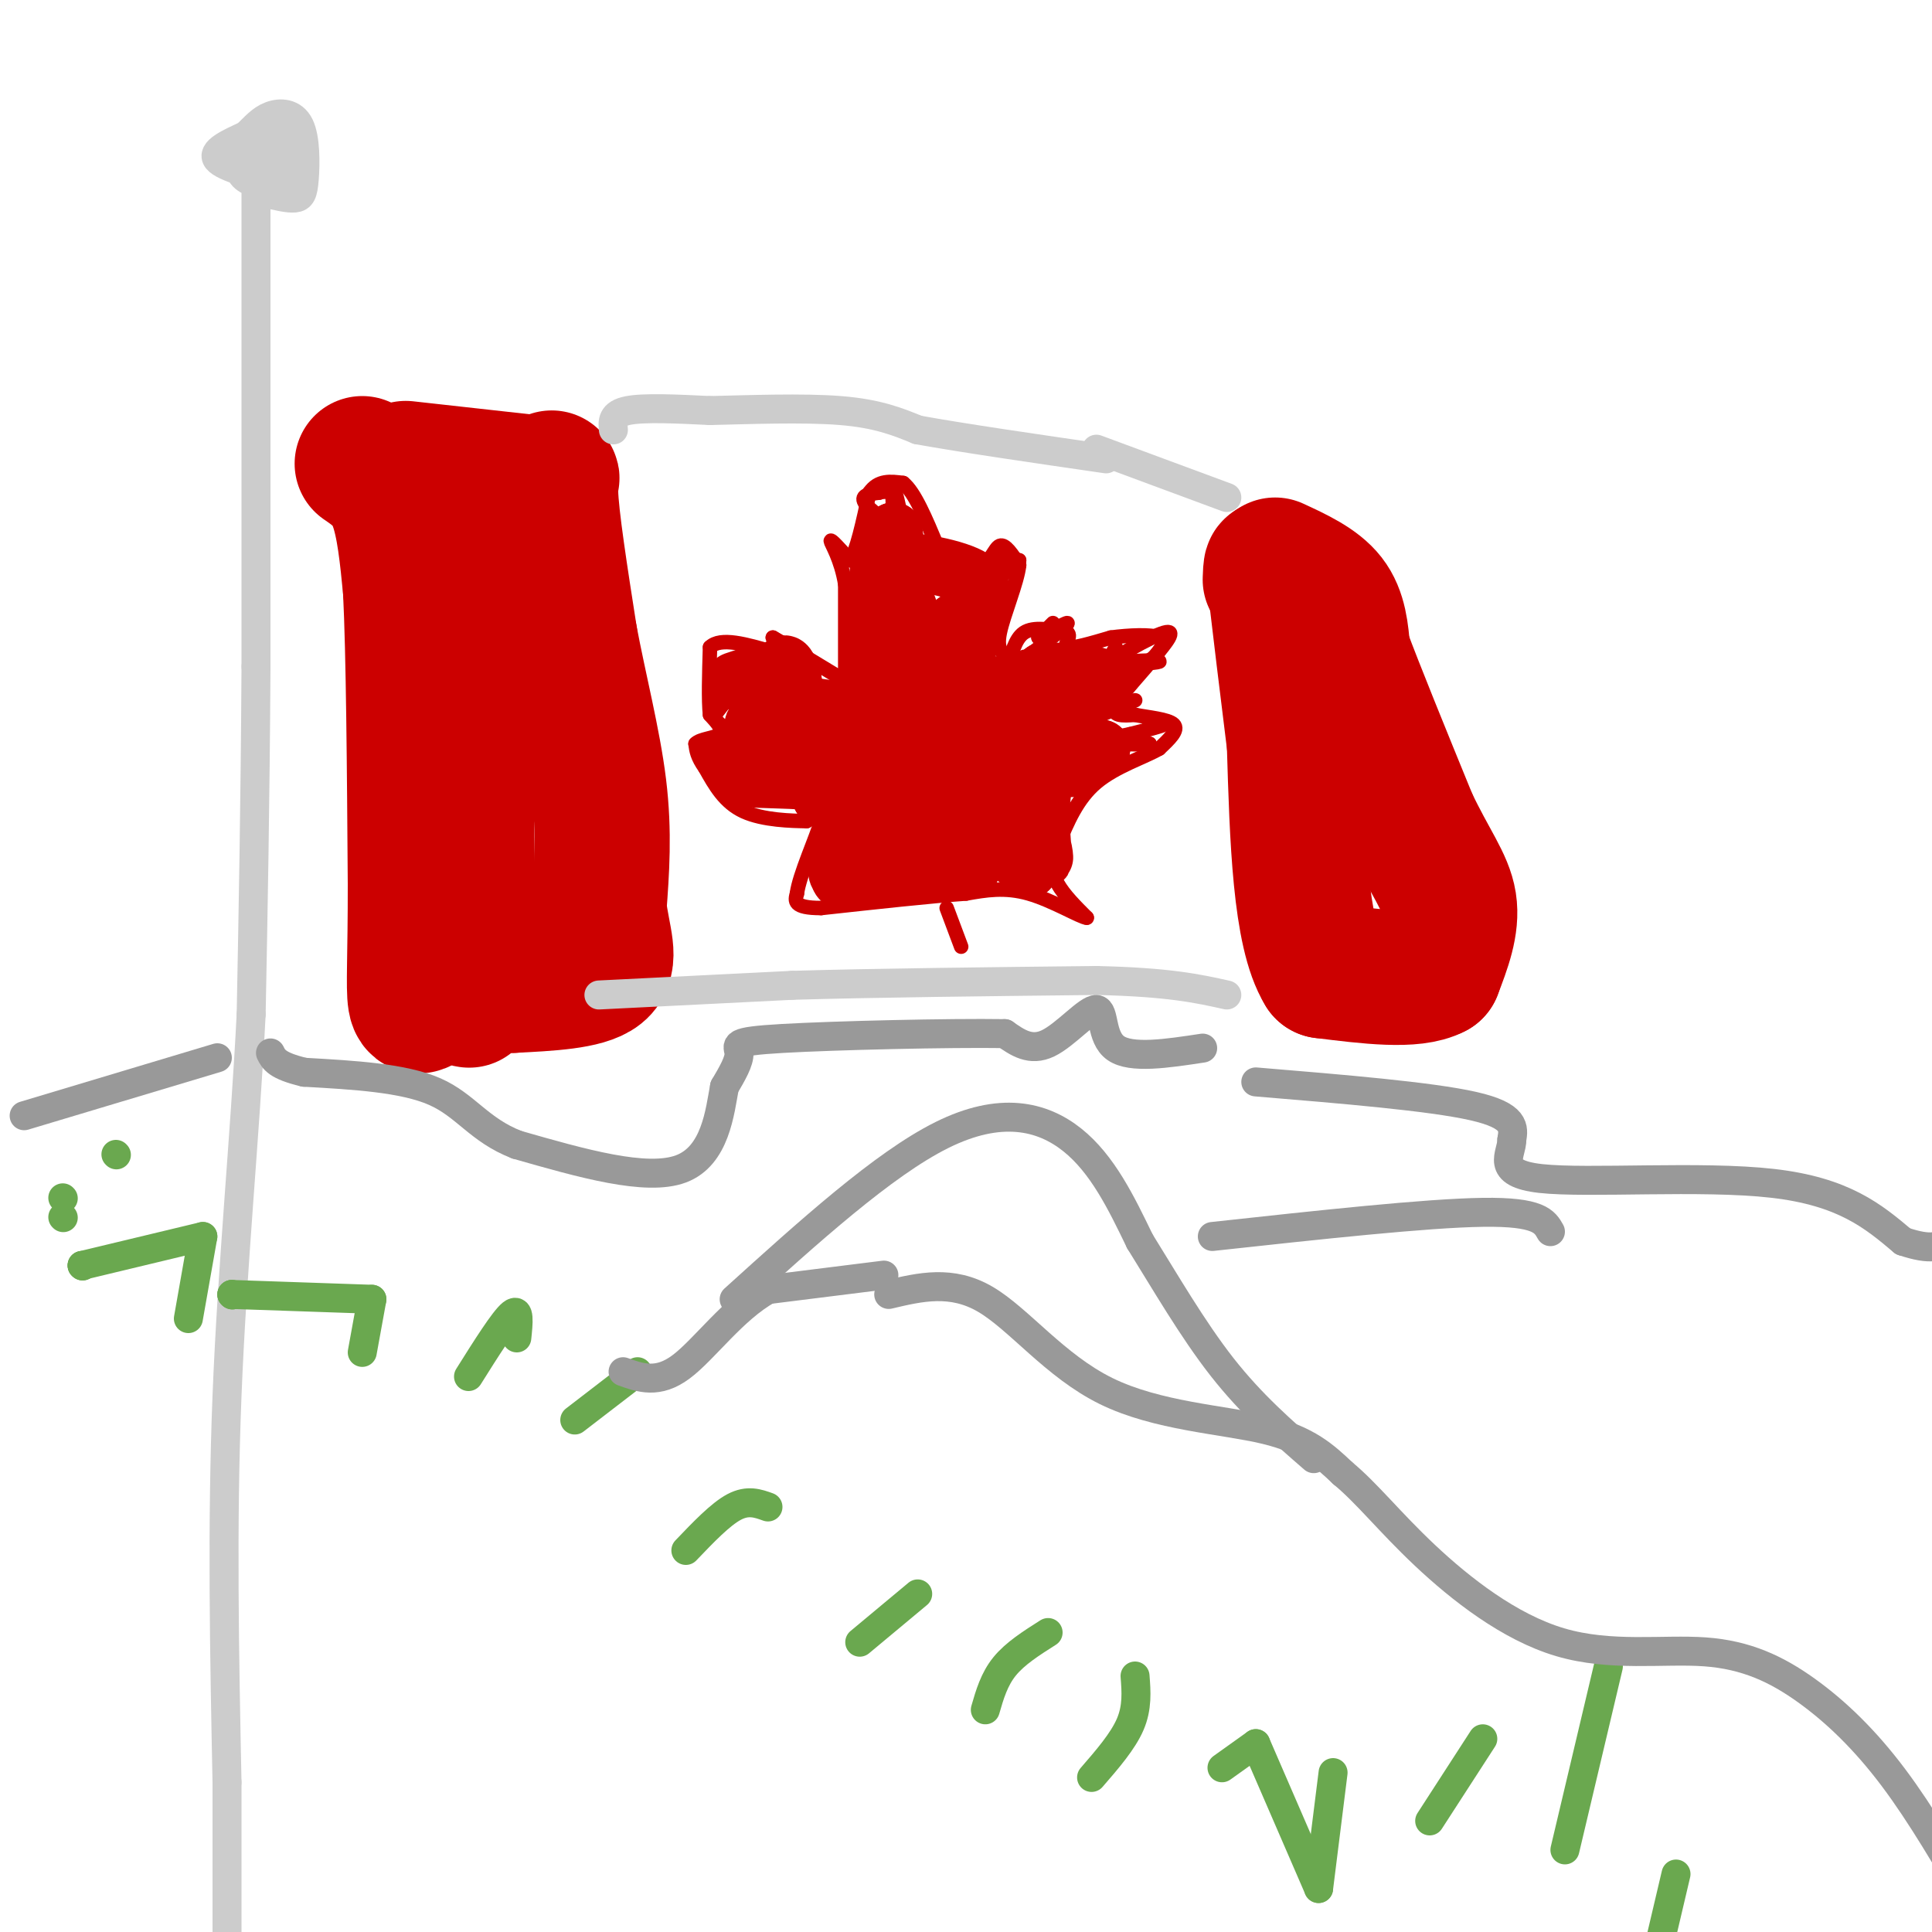 <svg viewBox='0 0 400 400' version='1.1' xmlns='http://www.w3.org/2000/svg' xmlns:xlink='http://www.w3.org/1999/xlink'><g fill='none' stroke='#cc0000' stroke-width='28' stroke-linecap='round' stroke-linejoin='round'><path d='M75,96c2.667,1.833 5.333,3.667 7,8c1.667,4.333 2.333,11.167 3,18'/><path d='M85,122c0.667,13.167 0.833,37.083 1,61'/><path d='M86,183c0.022,14.867 -0.422,21.533 0,24c0.422,2.467 1.711,0.733 3,-1'/><path d='M84,97c0.000,0.000 27.000,3.000 27,3'/><path d='M111,100c4.689,-0.422 2.911,-2.978 3,2c0.089,4.978 2.044,17.489 4,30'/><path d='M118,132c1.956,10.444 4.844,21.556 6,31c1.156,9.444 0.578,17.222 0,25'/><path d='M124,188c0.800,6.644 2.800,10.756 0,13c-2.800,2.244 -10.400,2.622 -18,3'/><path d='M106,204c-4.548,-0.119 -6.917,-1.917 -8,0c-1.083,1.917 -0.881,7.548 -1,-4c-0.119,-11.548 -0.560,-40.274 -1,-69'/><path d='M96,131c-0.244,-17.622 -0.356,-27.178 0,-25c0.356,2.178 1.178,16.089 2,30'/><path d='M264,117c4.333,2.000 8.667,4.000 11,7c2.333,3.000 2.667,7.000 3,11'/><path d='M278,135c2.833,7.667 8.417,21.333 14,35'/><path d='M292,170c4.089,8.600 7.311,12.600 8,17c0.689,4.400 -1.156,9.200 -3,14'/><path d='M297,201c-4.333,2.333 -13.667,1.167 -23,0'/><path d='M274,201c-4.833,-7.833 -5.417,-27.417 -6,-47'/><path d='M268,154c-1.667,-13.333 -2.833,-23.167 -4,-33'/><path d='M264,121c-0.833,-5.667 -0.917,-3.333 -1,-1'/></g>
<g fill='none' stroke='#cc0000' stroke-width='3' stroke-linecap='round' stroke-linejoin='round'><path d='M169,138c0.000,0.000 -9.000,-6.000 -9,-6'/><path d='M160,132c1.000,0.500 8.000,4.750 15,9'/><path d='M175,141c2.500,1.500 1.250,0.750 0,0'/><path d='M175,141c0.000,0.000 0.000,-20.000 0,-20'/><path d='M175,121c-0.844,-5.289 -2.956,-8.511 -3,-9c-0.044,-0.489 1.978,1.756 4,4'/><path d='M176,116c1.333,-1.667 2.667,-7.833 4,-14'/><path d='M180,102c1.833,-2.667 4.417,-2.333 7,-2'/><path d='M187,100c2.333,1.833 4.667,7.417 7,13'/><path d='M194,113c2.667,2.833 5.833,3.417 9,4'/><path d='M203,117c2.111,-0.444 2.889,-3.556 4,-4c1.111,-0.444 2.556,1.778 4,4'/><path d='M211,117c-0.356,3.511 -3.244,10.289 -4,14c-0.756,3.711 0.622,4.356 2,5'/><path d='M209,136c0.578,-0.333 1.022,-3.667 3,-5c1.978,-1.333 5.489,-0.667 9,0'/><path d='M221,131c1.000,0.756 -1.000,2.644 0,3c1.000,0.356 5.000,-0.822 9,-2'/><path d='M230,132c3.667,-0.489 8.333,-0.711 10,0c1.667,0.711 0.333,2.356 -1,4'/><path d='M239,136c-2.111,2.756 -6.889,7.644 -8,10c-1.111,2.356 1.444,2.178 4,2'/><path d='M235,148c2.533,0.533 6.867,0.867 8,2c1.133,1.133 -0.933,3.067 -3,5'/><path d='M240,155c-3.000,1.756 -9.000,3.644 -13,7c-4.000,3.356 -6.000,8.178 -8,13'/><path d='M219,175c-1.511,3.489 -1.289,5.711 0,8c1.289,2.289 3.644,4.644 6,7'/><path d='M225,190c-1.156,-0.022 -7.044,-3.578 -12,-5c-4.956,-1.422 -8.978,-0.711 -13,0'/><path d='M200,185c-7.167,0.500 -18.583,1.750 -30,3'/><path d='M170,188c-5.833,0.000 -5.417,-1.500 -5,-3'/><path d='M165,185c0.467,-3.800 4.133,-11.800 5,-15c0.867,-3.200 -1.067,-1.600 -3,0'/><path d='M167,170c-3.000,-0.044 -9.000,-0.156 -13,-2c-4.000,-1.844 -6.000,-5.422 -8,-9'/><path d='M146,159c-1.667,-2.333 -1.833,-3.667 -2,-5'/><path d='M144,154c0.889,-1.044 4.111,-1.156 5,-2c0.889,-0.844 -0.556,-2.422 -2,-4'/><path d='M147,148c-0.333,-3.000 -0.167,-8.500 0,-14'/><path d='M147,134c2.167,-2.167 7.583,-0.583 13,1'/><path d='M196,188c0.000,0.000 3.000,8.000 3,8'/></g>
<g fill='none' stroke='#cc0000' stroke-width='12' stroke-linecap='round' stroke-linejoin='round'><path d='M199,157c-2.685,0.536 -5.369,1.071 -7,1c-1.631,-0.071 -2.208,-0.750 -3,-4c-0.792,-3.250 -1.798,-9.071 -1,-11c0.798,-1.929 3.399,0.036 6,2'/><path d='M194,145c0.641,1.274 -0.758,3.459 -3,5c-2.242,1.541 -5.328,2.437 -7,0c-1.672,-2.437 -1.929,-8.208 0,-11c1.929,-2.792 6.043,-2.604 8,-1c1.957,1.604 1.758,4.624 0,6c-1.758,1.376 -5.074,1.107 -7,0c-1.926,-1.107 -2.463,-3.054 -3,-5'/><path d='M182,139c-0.619,-2.464 -0.667,-6.125 1,-7c1.667,-0.875 5.048,1.036 6,0c0.952,-1.036 -0.524,-5.018 -2,-9'/><path d='M187,123c-0.667,-3.667 -1.333,-8.333 -2,-13'/><path d='M185,110c-0.333,0.500 -0.167,8.250 0,16'/><path d='M185,126c-0.667,3.689 -2.333,4.911 -3,3c-0.667,-1.911 -0.333,-6.956 0,-12'/><path d='M182,117c3.911,-1.689 13.689,0.089 18,2c4.311,1.911 3.156,3.956 2,6'/><path d='M202,125c-0.578,5.289 -3.022,15.511 -4,19c-0.978,3.489 -0.489,0.244 0,-3'/><path d='M198,141c-0.155,-4.536 -0.542,-14.375 0,-12c0.542,2.375 2.012,16.964 3,21c0.988,4.036 1.494,-2.482 2,-9'/><path d='M203,141c1.298,0.750 3.542,7.125 4,8c0.458,0.875 -0.869,-3.750 0,-6c0.869,-2.250 3.935,-2.125 7,-2'/><path d='M214,141c1.500,-0.667 1.750,-1.333 2,-2'/><path d='M216,139c2.167,-0.167 6.583,0.417 11,1'/><path d='M227,140c-0.689,2.156 -7.911,7.044 -10,9c-2.089,1.956 0.956,0.978 4,0'/><path d='M221,149c-1.500,2.833 -7.250,9.917 -13,17'/><path d='M208,166c-1.797,-0.739 0.209,-11.088 0,-12c-0.209,-0.912 -2.633,7.611 -4,9c-1.367,1.389 -1.676,-4.357 -1,-7c0.676,-2.643 2.336,-2.184 3,0c0.664,2.184 0.332,6.092 0,10'/><path d='M206,166c-2.366,2.731 -8.282,4.559 -13,3c-4.718,-1.559 -8.236,-6.503 -7,-8c1.236,-1.497 7.228,0.454 8,3c0.772,2.546 -3.677,5.685 -6,4c-2.323,-1.685 -2.521,-8.196 -2,-11c0.521,-2.804 1.760,-1.902 3,-1'/><path d='M189,156c1.342,2.418 3.198,8.964 1,11c-2.198,2.036 -8.451,-0.438 -12,-2c-3.549,-1.562 -4.395,-2.213 -4,-4c0.395,-1.787 2.029,-4.712 3,-4c0.971,0.712 1.277,5.061 0,7c-1.277,1.939 -4.139,1.470 -7,1'/><path d='M170,165c-0.405,-0.500 2.083,-2.250 -1,-3c-3.083,-0.750 -11.738,-0.500 -15,-1c-3.262,-0.500 -1.131,-1.750 1,-3'/><path d='M155,158c-0.644,-1.178 -2.756,-2.622 0,-3c2.756,-0.378 10.378,0.311 18,1'/><path d='M173,156c0.333,-2.000 -7.833,-7.500 -16,-13'/><path d='M157,143c-3.733,-2.422 -5.067,-1.978 -5,-2c0.067,-0.022 1.533,-0.511 3,-1'/><path d='M155,140c1.356,0.822 3.244,3.378 8,5c4.756,1.622 12.378,2.311 20,3'/><path d='M183,148c-0.167,0.833 -10.583,1.417 -21,2'/><path d='M162,150c-4.778,0.489 -6.222,0.711 -6,0c0.222,-0.711 2.111,-2.356 4,-4'/><path d='M160,146c0.978,-2.489 1.422,-6.711 2,-8c0.578,-1.289 1.289,0.356 2,2'/><path d='M164,140c0.417,2.143 0.458,6.500 6,10c5.542,3.500 16.583,6.143 21,9c4.417,2.857 2.208,5.929 0,9'/><path d='M191,168c-3.244,3.178 -11.356,6.622 -15,9c-3.644,2.378 -2.822,3.689 -2,5'/><path d='M174,182c0.133,-1.400 1.467,-7.400 3,-9c1.533,-1.600 3.267,1.200 5,4'/><path d='M182,177c-0.244,1.911 -3.356,4.689 -1,5c2.356,0.311 10.178,-1.844 18,-4'/><path d='M199,178c1.917,-0.185 -2.290,1.352 -4,0c-1.710,-1.352 -0.922,-5.595 0,-8c0.922,-2.405 1.978,-2.973 3,-1c1.022,1.973 2.011,6.486 3,11'/><path d='M201,180c-0.067,-0.422 -1.733,-6.978 0,-8c1.733,-1.022 6.867,3.489 12,8'/><path d='M213,180c0.444,-2.444 -4.444,-12.556 -5,-15c-0.556,-2.444 3.222,2.778 7,8'/><path d='M215,173c1.381,2.929 1.333,6.250 1,4c-0.333,-2.250 -0.952,-10.071 0,-14c0.952,-3.929 3.476,-3.964 6,-4'/><path d='M222,159c2.000,-1.333 4.000,-2.667 6,-4'/><path d='M228,155c-1.000,-0.167 -6.500,1.417 -12,3'/></g>
<g fill='none' stroke='#cc0000' stroke-width='3' stroke-linecap='round' stroke-linejoin='round'><path d='M231,134c-1.250,2.250 -2.500,4.500 -2,5c0.500,0.500 2.750,-0.750 5,-2'/><path d='M234,137c2.600,-0.356 6.600,-0.244 6,0c-0.600,0.244 -5.800,0.622 -11,1'/><path d='M229,138c1.044,-1.622 9.156,-6.178 12,-7c2.844,-0.822 0.422,2.089 -2,5'/><path d='M239,136c-1.867,1.489 -5.533,2.711 -7,4c-1.467,1.289 -0.733,2.644 0,4'/><path d='M230,147c2.667,-1.083 5.333,-2.167 5,-2c-0.333,0.167 -3.667,1.583 -7,3'/><path d='M228,148c-2.067,1.311 -3.733,3.089 -3,4c0.733,0.911 3.867,0.956 7,1'/><path d='M232,153c2.167,0.333 4.083,0.667 6,1'/><path d='M238,154c-0.500,0.167 -4.750,0.083 -9,0'/><path d='M218,129c0.000,0.000 -3.000,3.000 -3,3'/><path d='M215,132c1.178,-0.467 5.622,-3.133 6,-3c0.378,0.133 -3.311,3.067 -7,6'/><path d='M214,135c-1.500,1.167 -1.750,1.083 -2,1'/><path d='M205,116c0.000,0.000 6.000,0.000 6,0'/><path d='M211,116c0.089,0.844 -2.689,2.956 -4,3c-1.311,0.044 -1.156,-1.978 -1,-4'/><path d='M187,109c-0.833,-3.917 -1.667,-7.833 -2,-8c-0.333,-0.167 -0.167,3.417 0,7'/><path d='M185,108c-1.467,0.289 -5.133,-2.489 -6,-4c-0.867,-1.511 1.067,-1.756 3,-2'/><path d='M182,102c1.000,-0.333 2.000,-0.167 3,0'/><path d='M239,150c0.000,0.000 -1.000,0.000 -1,0'/><path d='M238,150c0.822,-0.089 3.378,-0.311 3,0c-0.378,0.311 -3.689,1.156 -7,2'/><path d='M234,152c-2.167,0.500 -4.083,0.750 -6,1'/><path d='M152,142c-2.089,-1.333 -4.178,-2.667 -3,-4c1.178,-1.333 5.622,-2.667 6,-1c0.378,1.667 -3.311,6.333 -7,11'/><path d='M148,148c0.067,2.422 3.733,2.978 4,4c0.267,1.022 -2.867,2.511 -6,4'/><path d='M146,156c-0.500,1.000 1.250,1.500 3,2'/></g>
<g fill='none' stroke='#cccccc' stroke-width='6' stroke-linecap='round' stroke-linejoin='round'><path d='M127,89c-0.167,-1.667 -0.333,-3.333 3,-4c3.333,-0.667 10.167,-0.333 17,0'/><path d='M147,85c7.933,-0.178 19.267,-0.622 27,0c7.733,0.622 11.867,2.311 16,4'/><path d='M190,89c9.167,1.667 24.083,3.833 39,6'/><path d='M124,206c0.000,0.000 40.000,-2.000 40,-2'/><path d='M164,204c17.167,-0.500 40.083,-0.750 63,-1'/><path d='M227,203c15.000,0.333 21.000,1.667 27,3'/><path d='M227,93c0.000,0.000 27.000,10.000 27,10'/><path d='M53,36c0.000,0.000 0.000,102.000 0,102'/><path d='M53,138c-0.167,29.000 -0.583,50.500 -1,72'/><path d='M52,210c-1.267,25.200 -3.933,52.200 -5,79c-1.067,26.800 -0.533,53.400 0,80'/><path d='M47,369c0.000,19.500 0.000,28.250 0,37'/><path d='M59,38c-6.333,-1.667 -12.667,-3.333 -14,-5c-1.333,-1.667 2.333,-3.333 6,-5'/><path d='M51,28c1.716,-1.640 3.007,-3.241 5,-4c1.993,-0.759 4.689,-0.678 6,2c1.311,2.678 1.238,7.952 1,11c-0.238,3.048 -0.639,3.871 -2,4c-1.361,0.129 -3.680,-0.435 -6,-1'/><path d='M55,40c-1.689,-2.151 -2.911,-7.029 -2,-10c0.911,-2.971 3.956,-4.033 5,-2c1.044,2.033 0.089,7.163 -2,9c-2.089,1.837 -5.311,0.382 -6,-1c-0.689,-1.382 1.156,-2.691 3,-4'/><path d='M53,32c-0.400,-0.297 -2.900,0.959 -3,0c-0.100,-0.959 2.200,-4.133 4,-4c1.800,0.133 3.100,3.574 2,5c-1.100,1.426 -4.600,0.836 -6,0c-1.400,-0.836 -0.700,-1.918 0,-3'/><path d='M50,30c0.667,-1.356 2.333,-3.244 3,-3c0.667,0.244 0.333,2.622 0,5'/></g>
<g fill='none' stroke='#6aa84f' stroke-width='6' stroke-linecap='round' stroke-linejoin='round'><path d='M97,285c3.667,-5.833 7.333,-11.667 9,-13c1.667,-1.333 1.333,1.833 1,5'/><path d='M119,294c0.000,0.000 13.000,-10.000 13,-10'/><path d='M142,321c3.583,-3.750 7.167,-7.500 10,-9c2.833,-1.500 4.917,-0.750 7,0'/><path d='M178,340c0.000,0.000 12.000,-10.000 12,-10'/><path d='M204,354c0.917,-3.167 1.833,-6.333 4,-9c2.167,-2.667 5.583,-4.833 9,-7'/><path d='M226,368c3.250,-3.750 6.500,-7.500 8,-11c1.500,-3.500 1.250,-6.750 1,-10'/><path d='M253,366c0.000,0.000 7.000,-5.000 7,-5'/><path d='M260,361c0.000,0.000 13.000,30.000 13,30'/><path d='M273,391c0.000,0.000 3.000,-24.000 3,-24'/><path d='M296,377c0.000,0.000 11.000,-17.000 11,-17'/><path d='M324,383c0.000,0.000 9.000,-38.000 9,-38'/><path d='M343,405c0.000,0.000 4.000,-17.000 4,-17'/><path d='M75,280c0.000,0.000 2.000,-11.000 2,-11'/><path d='M77,269c0.000,0.000 -29.000,-1.000 -29,-1'/><path d='M48,268c0.000,0.000 0.100,0.100 0.1,0.1'/><path d='M48,268c0.000,0.000 0.100,0.100 0.1,0.1'/><path d='M39,273c0.000,0.000 3.000,-17.000 3,-17'/><path d='M42,256c0.000,0.000 -25.000,6.000 -25,6'/><path d='M17,262c0.000,0.000 0.100,0.100 0.1,0.1'/><path d='M17,262c0.000,0.000 0.100,0.100 0.1,0.1'/><path d='M13,252c0.000,0.000 0.100,0.100 0.1,0.1'/><path d='M13,248c0.000,0.000 0.100,0.100 0.1,0.1'/><path d='M24,239c0.000,0.000 0.100,0.100 0.1,0.1'/></g>
<g fill='none' stroke='#999999' stroke-width='6' stroke-linecap='round' stroke-linejoin='round'><path d='M260,224c18.083,1.500 36.167,3.000 45,5c8.833,2.000 8.417,4.500 8,7'/><path d='M313,236c0.060,2.976 -3.792,6.917 6,8c9.792,1.083 33.226,-0.690 48,1c14.774,1.690 20.887,6.845 27,12'/><path d='M394,257c6.000,2.000 7.500,1.000 9,0'/><path d='M249,217c-7.399,1.125 -14.798,2.250 -18,0c-3.202,-2.250 -2.208,-7.875 -4,-8c-1.792,-0.125 -6.369,5.250 -10,7c-3.631,1.750 -6.315,-0.125 -9,-2'/><path d='M208,214c-11.298,-0.179 -35.042,0.375 -46,1c-10.958,0.625 -9.131,1.321 -9,3c0.131,1.679 -1.435,4.339 -3,7'/><path d='M150,225c-0.956,5.089 -1.844,14.311 -9,17c-7.156,2.689 -20.578,-1.156 -34,-5'/><path d='M107,237c-7.867,-3.044 -10.533,-8.156 -17,-11c-6.467,-2.844 -16.733,-3.422 -27,-4'/><path d='M63,222c-5.667,-1.333 -6.333,-2.667 -7,-4'/><path d='M45,219c0.000,0.000 -40.000,12.000 -40,12'/><path d='M184,268c6.512,-1.542 13.024,-3.083 20,1c6.976,4.083 14.417,13.792 25,19c10.583,5.208 24.310,5.917 33,8c8.690,2.083 12.345,5.542 16,9'/><path d='M278,305c5.040,4.162 9.638,10.069 17,17c7.362,6.931 17.486,14.888 28,18c10.514,3.112 21.416,1.381 30,2c8.584,0.619 14.850,3.590 21,8c6.150,4.410 12.186,10.260 18,18c5.814,7.740 11.407,17.370 17,27'/><path d='M183,264c0.000,0.000 -24.000,3.000 -24,3'/><path d='M159,267c-7.200,3.978 -13.200,12.422 -18,16c-4.800,3.578 -8.400,2.289 -12,1'/><path d='M152,269c15.467,-14.000 30.933,-28.000 43,-34c12.067,-6.000 20.733,-4.000 27,1c6.267,5.000 10.133,13.000 14,21'/><path d='M236,257c5.111,8.200 10.889,18.200 17,26c6.111,7.800 12.556,13.400 19,19'/><path d='M251,256c22.167,-2.417 44.333,-4.833 56,-5c11.667,-0.167 12.833,1.917 14,4'/></g>
</svg>